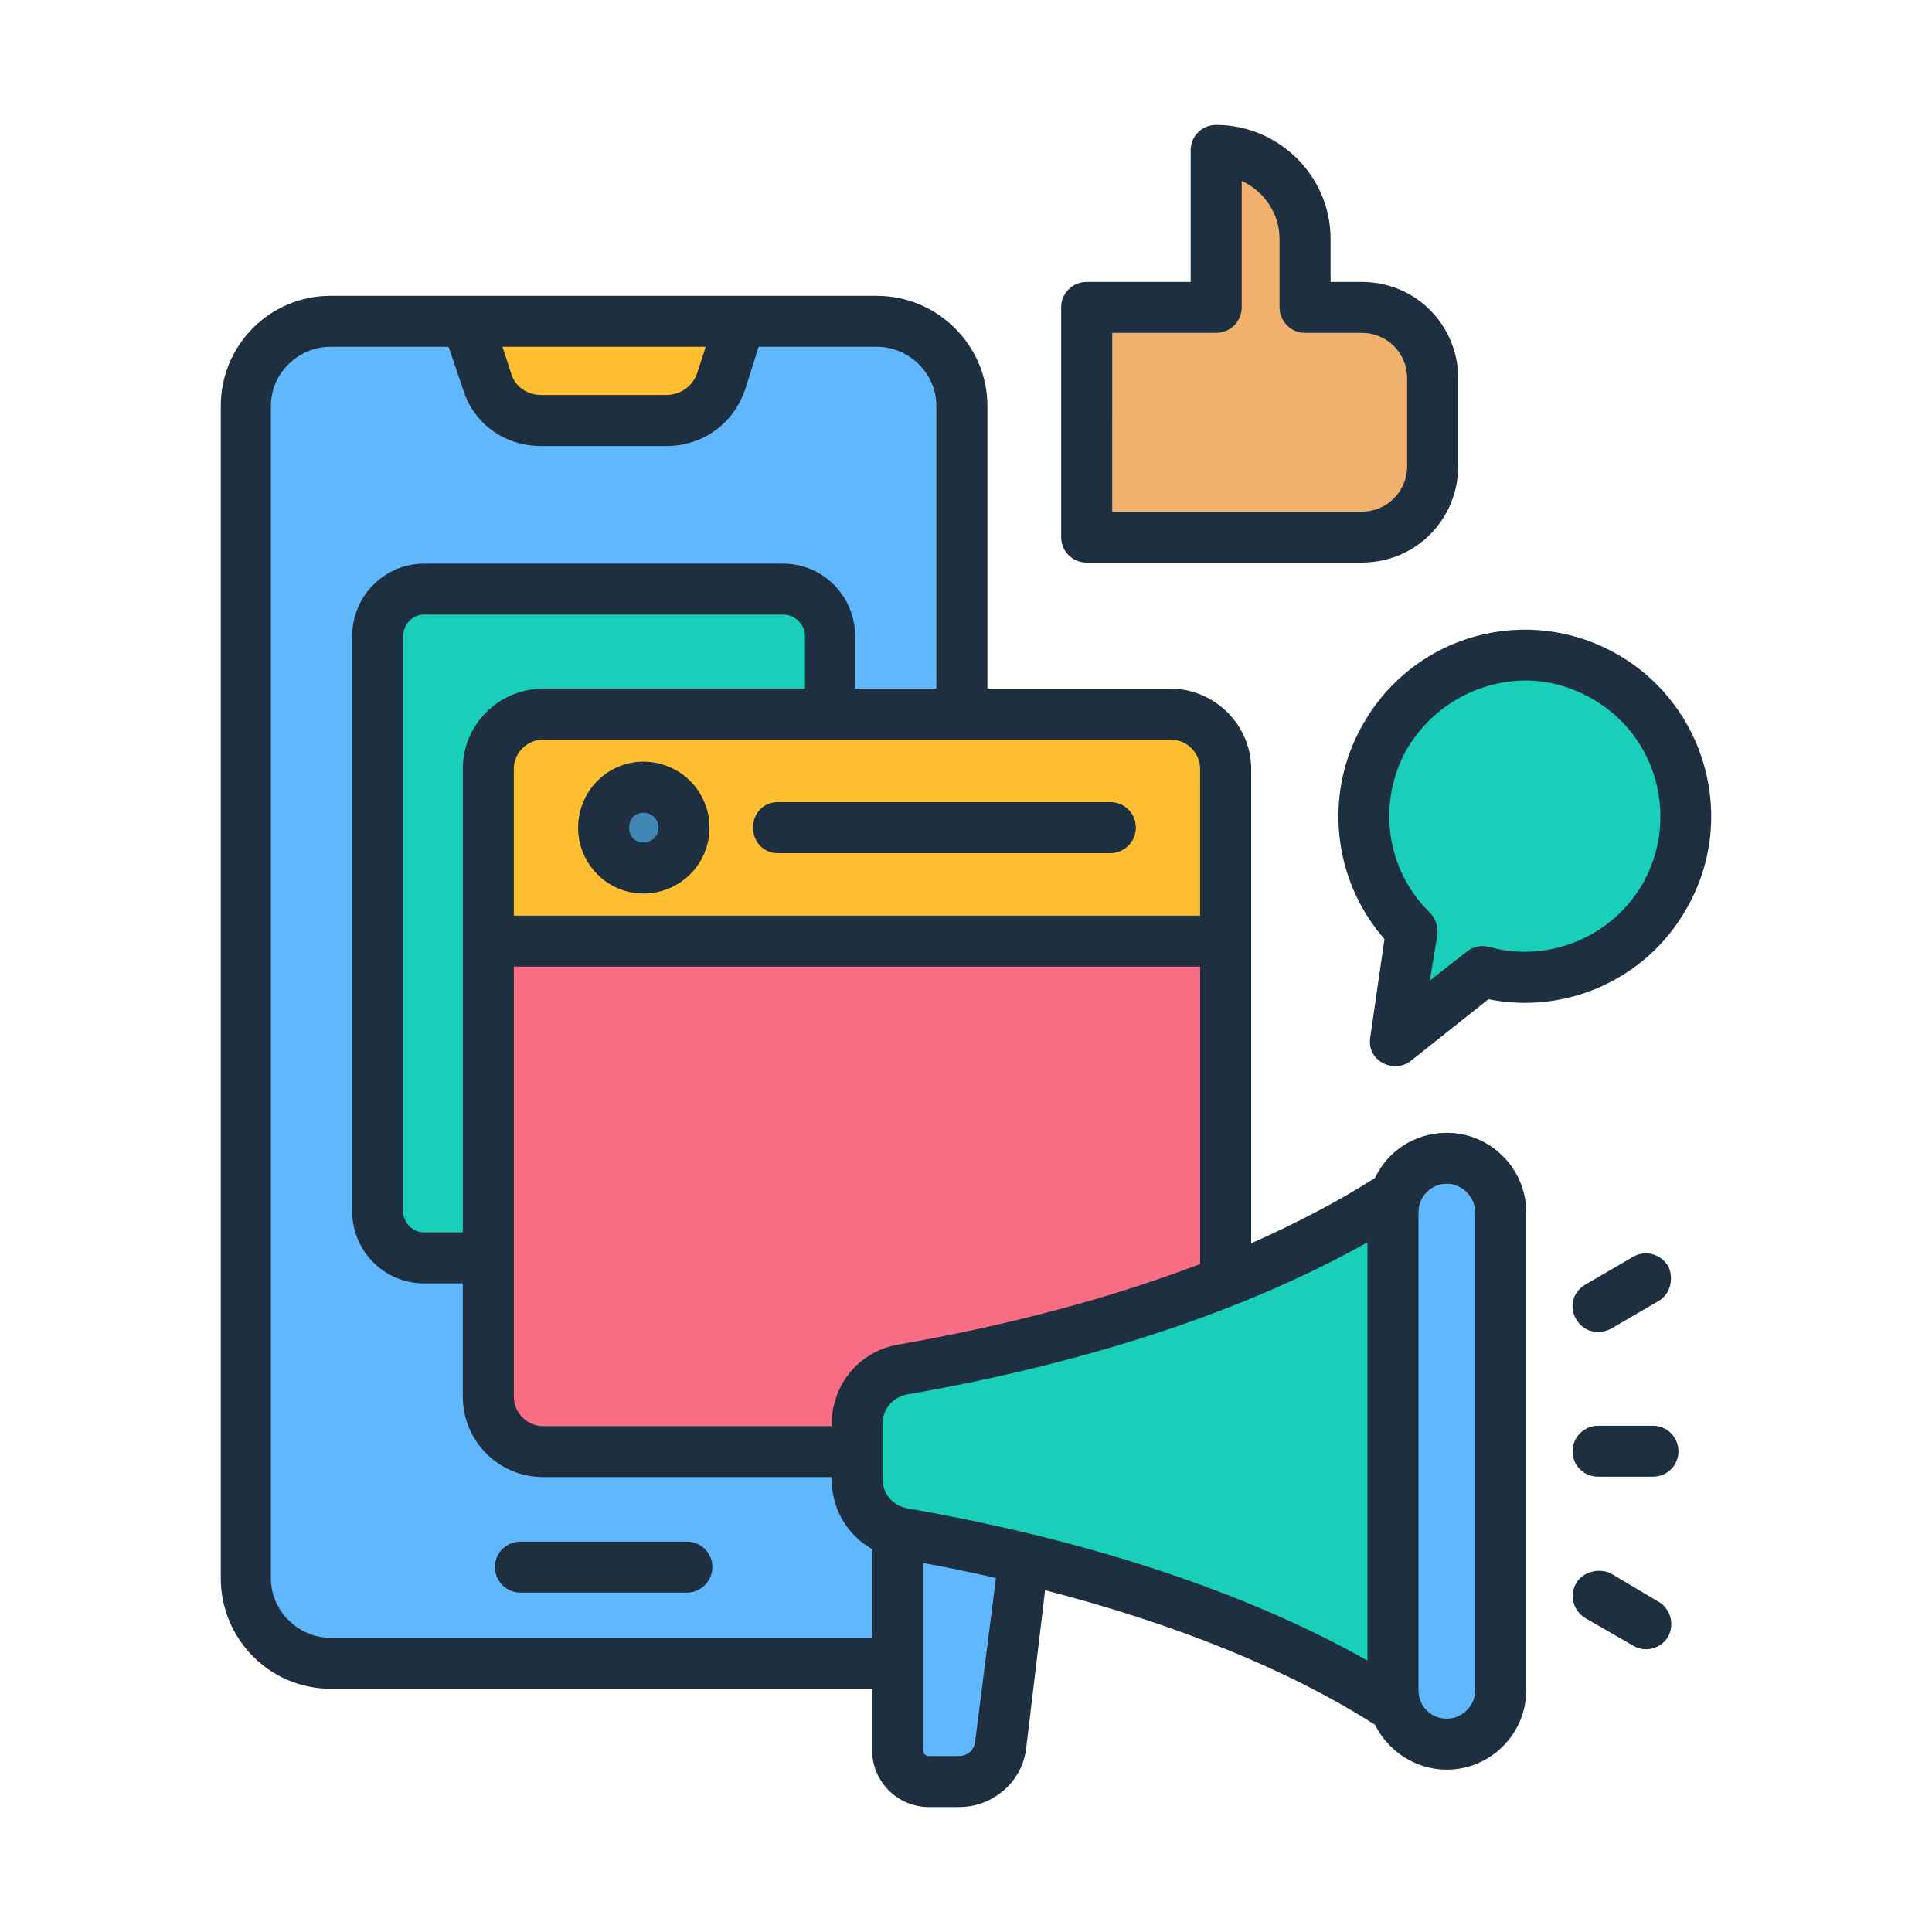 <svg xmlns="http://www.w3.org/2000/svg" id="Layer_1" viewBox="0 0 500 500"><g clip-rule="evenodd" fill-rule="evenodd"><path d="m248.722 105.12v303.361c0 12.082-9.885 21.967-21.967 21.967h-141.22c-12.082 0-21.967-9.885-21.967-21.967v-303.361c0-12.082 9.885-21.967 21.967-21.967h141.22c12.082 0 21.967 9.885 21.967 21.967z" fill="#60b7fe"></path><path d="m120.799 83.153h70.691l-5.009 15.416c-2.023 6.225-7.583 10.265-14.128 10.265h-32.418c-6.546 0-12.105-4.039-14.128-10.265z" fill="#ffbf31"></path><path d="m415.392 175.186c19.933 11.508 26.762 36.996 15.254 56.928-9.683 16.772-29.265 24.266-47.107 19.364l-22.527 17.898 4.236-28.458c-13.165-13-16.467-33.705-6.784-50.478 11.509-19.933 36.996-26.762 56.928-15.254z" fill="#19cfba"></path><path d="m281.125 79.545h33.565v-40.635c12.582 0 22.875 10.294 22.875 22.875v17.76h14.785c10.127 0 18.412 8.285 18.412 18.412v22.689c0 10.126-8.285 18.411-18.412 18.411h-71.225z" fill="#f0b16e"></path><path d="m109.649 152.515h92.993c6.652 0 12.094 5.442 12.094 12.094v148.896c0 6.652-5.442 12.094-12.094 12.094h-92.993c-6.652 0-12.094-5.442-12.094-12.094v-148.896c0-6.652 5.442-12.094 12.094-12.094z" fill="#19cfba"></path><path d="m140.422 184.847h162.445c7.8 0 14.182 6.382 14.182 14.182v162.445c0 7.8-6.382 14.182-14.182 14.182h-162.445c-7.8 0-14.182-6.382-14.182-14.182v-162.445c0-7.8 6.382-14.182 14.182-14.182z" fill="#fa6e85"></path><path d="m140.422 184.847h162.446c7.8 0 14.182 6.382 14.182 14.182v44.546h-190.81v-44.546c0-7.8 6.382-14.182 14.182-14.182z" fill="#ffbf31"></path><circle cx="166.484" cy="214.211" fill="#4187b5" r="10.433"></circle><path d="m232.209 382.305 35.208.269-8.512 69.045c-.668 5.418-5.211 9.435-10.669 9.435h-7.964c-4.441 0-8.063-3.622-8.063-8.063z" fill="#60b7fe"></path><path d="m369.552 447.819c-31.282-22.992-79.052-41.055-136.026-50.956-6.926-1.203-11.88-7.092-11.88-14.122v-14.17c0-7.03 4.954-12.918 11.88-14.122 56.974-9.902 104.744-27.964 136.026-50.956z" fill="#19cfba"></path><path d="m374.28 299.836c7.675 0 13.953 6.279 13.953 13.953v123.677c0 7.674-6.279 13.953-13.953 13.953s-13.953-6.279-13.953-13.953v-123.677c0-7.674 6.279-13.953 13.953-13.953z" fill="#60b7fe"></path><path d="m381.781 313.742c0-4.037-3.425-7.388-7.339-7.388-4.159 0-7.339 3.352-7.339 7.388v123.668c0 4.134 3.18 7.388 7.339 7.388 3.914 0 7.339-3.254 7.339-7.388zm-124.035 94.653c-6.116-1.419-12.477-2.74-18.837-3.89v48.464c0 .783.489 1.492 1.468 1.492h7.828c2.202 0 3.915-1.59 4.159-3.694zm-32.048 15.461h-140.181c-8.318 0-15.413-6.948-15.413-15.388v-303.407c0-8.465 7.095-15.315 15.413-15.315h30.581l3.67 10.813c2.691 9.052 10.764 14.874 20.305 14.874h32.293c9.541 0 17.614-5.823 20.55-14.874l3.425-10.813h30.58c8.318 0 15.413 6.85 15.413 15.315v73.173h-21.039v-13.651c0-10.275-8.318-18.715-18.593-18.715h-92.965c-10.275 0-18.593 8.44-18.593 18.715v148.915c0 10.275 8.318 18.642 18.593 18.642h10.03v29.284c0 11.523 9.296 20.844 20.795 20.844h74.616c0 8.04 3.886 14.866 10.52 18.642zm-95.656-334.11 2.202 6.777c.979 3.523 4.159 5.7 7.828 5.7h32.293c3.67 0 6.85-2.177 8.073-5.7l2.202-6.777zm172.964 101.674h-162.444c-4.159 0-7.584 3.425-7.584 7.559v37.993h177.612v-37.992c0-4.135-3.425-7.56-7.584-7.56zm-162.444-13.186h67.766v-13.651c0-3.058-2.691-5.529-5.627-5.529h-92.965c-2.936 0-5.382 2.471-5.382 5.529v148.915c0 2.985 2.446 5.431 5.382 5.431h10.03v-119.949c.001-11.425 9.298-20.746 20.796-20.746zm170.028 148.89v-76.965h-177.612v111.264c0 4.208 3.425 7.657 7.584 7.657h74.616c0-10.72 7.041-19.351 17.37-21.113 28.624-5.014 55.045-12.06 78.042-20.843zm43.302 102.628c-31.315-17.688-72.17-31.217-119.142-39.412-3.67-.685-6.361-3.767-6.361-7.633v-14.165c0-3.866 2.691-6.948 6.361-7.657 46.972-8.171 87.827-21.725 119.142-39.388zm41.1-116.01v123.668c0 11.351-9.297 20.574-20.55 20.574-8.073 0-15.168-4.746-18.593-11.621-22.507-14.336-51.62-26.103-85.381-34.813l-4.893 40.88c-.979 8.636-8.563 15.241-17.37 15.241h-7.828c-8.073 0-14.679-6.605-14.679-14.703v-15.926h-140.181c-15.657 0-28.379-12.844-28.379-28.574v-303.407c0-15.755 12.721-28.501 28.379-28.501h141.404c15.657 0 28.623 12.746 28.623 28.501v73.173h47.461c11.254 0 20.795 9.321 20.795 20.746v122.787c11.743-5.211 22.507-10.838 32.048-16.905 3.18-6.85 10.275-11.694 18.593-11.694 11.254-.001 20.551 9.247 20.551 20.574zm18.593 30.972c1.223 0 2.202-.269 3.425-.881l12.232-7.144c3.468-1.976 3.825-6.473 2.447-9.052-1.957-3.156-5.871-4.208-9.052-2.373l-12.232 7.119c-6.229 3.578-3.247 12.331 3.18 12.331zm14.189 24.269h-14.189c-3.67 0-6.605 2.985-6.605 6.605 0 3.694 2.936 6.581 6.605 6.581h14.189c3.67 0 6.605-2.887 6.605-6.581 0-3.621-2.935-6.605-6.605-6.605zm1.468 45.552-11.987-7.119c-3.208-1.955-8.841-.734-10.03 3.963-.734 2.887.489 5.871 3.18 7.461l12.232 7.046c3.359 2.016 7.408.574 9.052-2.3 1.712-3.155.733-7.191-2.447-9.051zm-228.008-193.733h86.115c3.67 0 6.605-3.009 6.605-6.605 0-3.694-2.936-6.605-6.605-6.605h-86.115c-3.67 0-6.361 2.911-6.361 6.605 0 3.596 2.691 6.605 6.361 6.605zm-38.409-6.606c0 5.336 7.584 4.894 7.584 0s-7.584-5.336-7.584 0zm-13.211 0c0 9.394 7.584 17.052 16.88 17.052 9.541 0 17.125-7.657 17.125-17.052 0-9.419-7.584-17.076-17.125-17.076-9.296 0-16.88 7.658-16.88 17.076zm138.224-81.784h64.586c6.605 0 11.743-5.284 11.743-11.792v-22.703c0-6.507-5.138-11.767-11.743-11.767h-14.679c-3.67 0-6.605-3.009-6.605-6.605v-17.762c0-6.679-4.159-12.404-9.786-14.948v32.709c0 3.596-2.936 6.605-6.605 6.605h-26.911zm-13.211 6.581c0 3.694 2.936 6.605 6.605 6.605h71.191c13.945 0 24.954-11.156 24.954-24.978v-22.703c0-13.798-11.009-24.953-24.954-24.953h-8.073v-11.18c0-16.269-13.455-29.455-29.602-29.455-3.67 0-6.605 2.887-6.605 6.581v34.055h-26.911c-3.67 0-6.605 2.887-6.605 6.581zm137.49 41.883c-8.307-4.757-17.331-6.001-26.422-3.523-9.052 2.446-16.636 8.269-21.529 16.367-7.829 13.798-5.627 31.29 5.871 42.446 1.468 1.517 2.202 3.621 1.957 5.725l-1.957 11.89 9.541-7.486c1.712-1.321 3.67-1.761 5.871-1.223 15.168 4.208 31.559-2.471 39.632-16.269 9.543-16.808 3.916-38.264-12.964-47.927zm24.22 54.507c13.455-23.045 5.382-52.672-17.614-65.956-23.245-13.359-52.526-5.367-65.809 17.688-10.52 18.03-8.073 40.538 5.382 55.926l-3.67 25.345c-1.02 6.282 6.164 9.612 10.52 6.14l20.061-15.926c20.06 4.06 40.855-5.187 51.13-23.217zm-251.984 170.174c0-3.67-2.936-6.581-6.605-6.581h-43.057c-3.67 0-6.605 2.911-6.605 6.581 0 3.621 2.936 6.605 6.605 6.605h43.057c3.67 0 6.605-2.984 6.605-6.605z" fill="#1e2f3f"></path></g></svg>